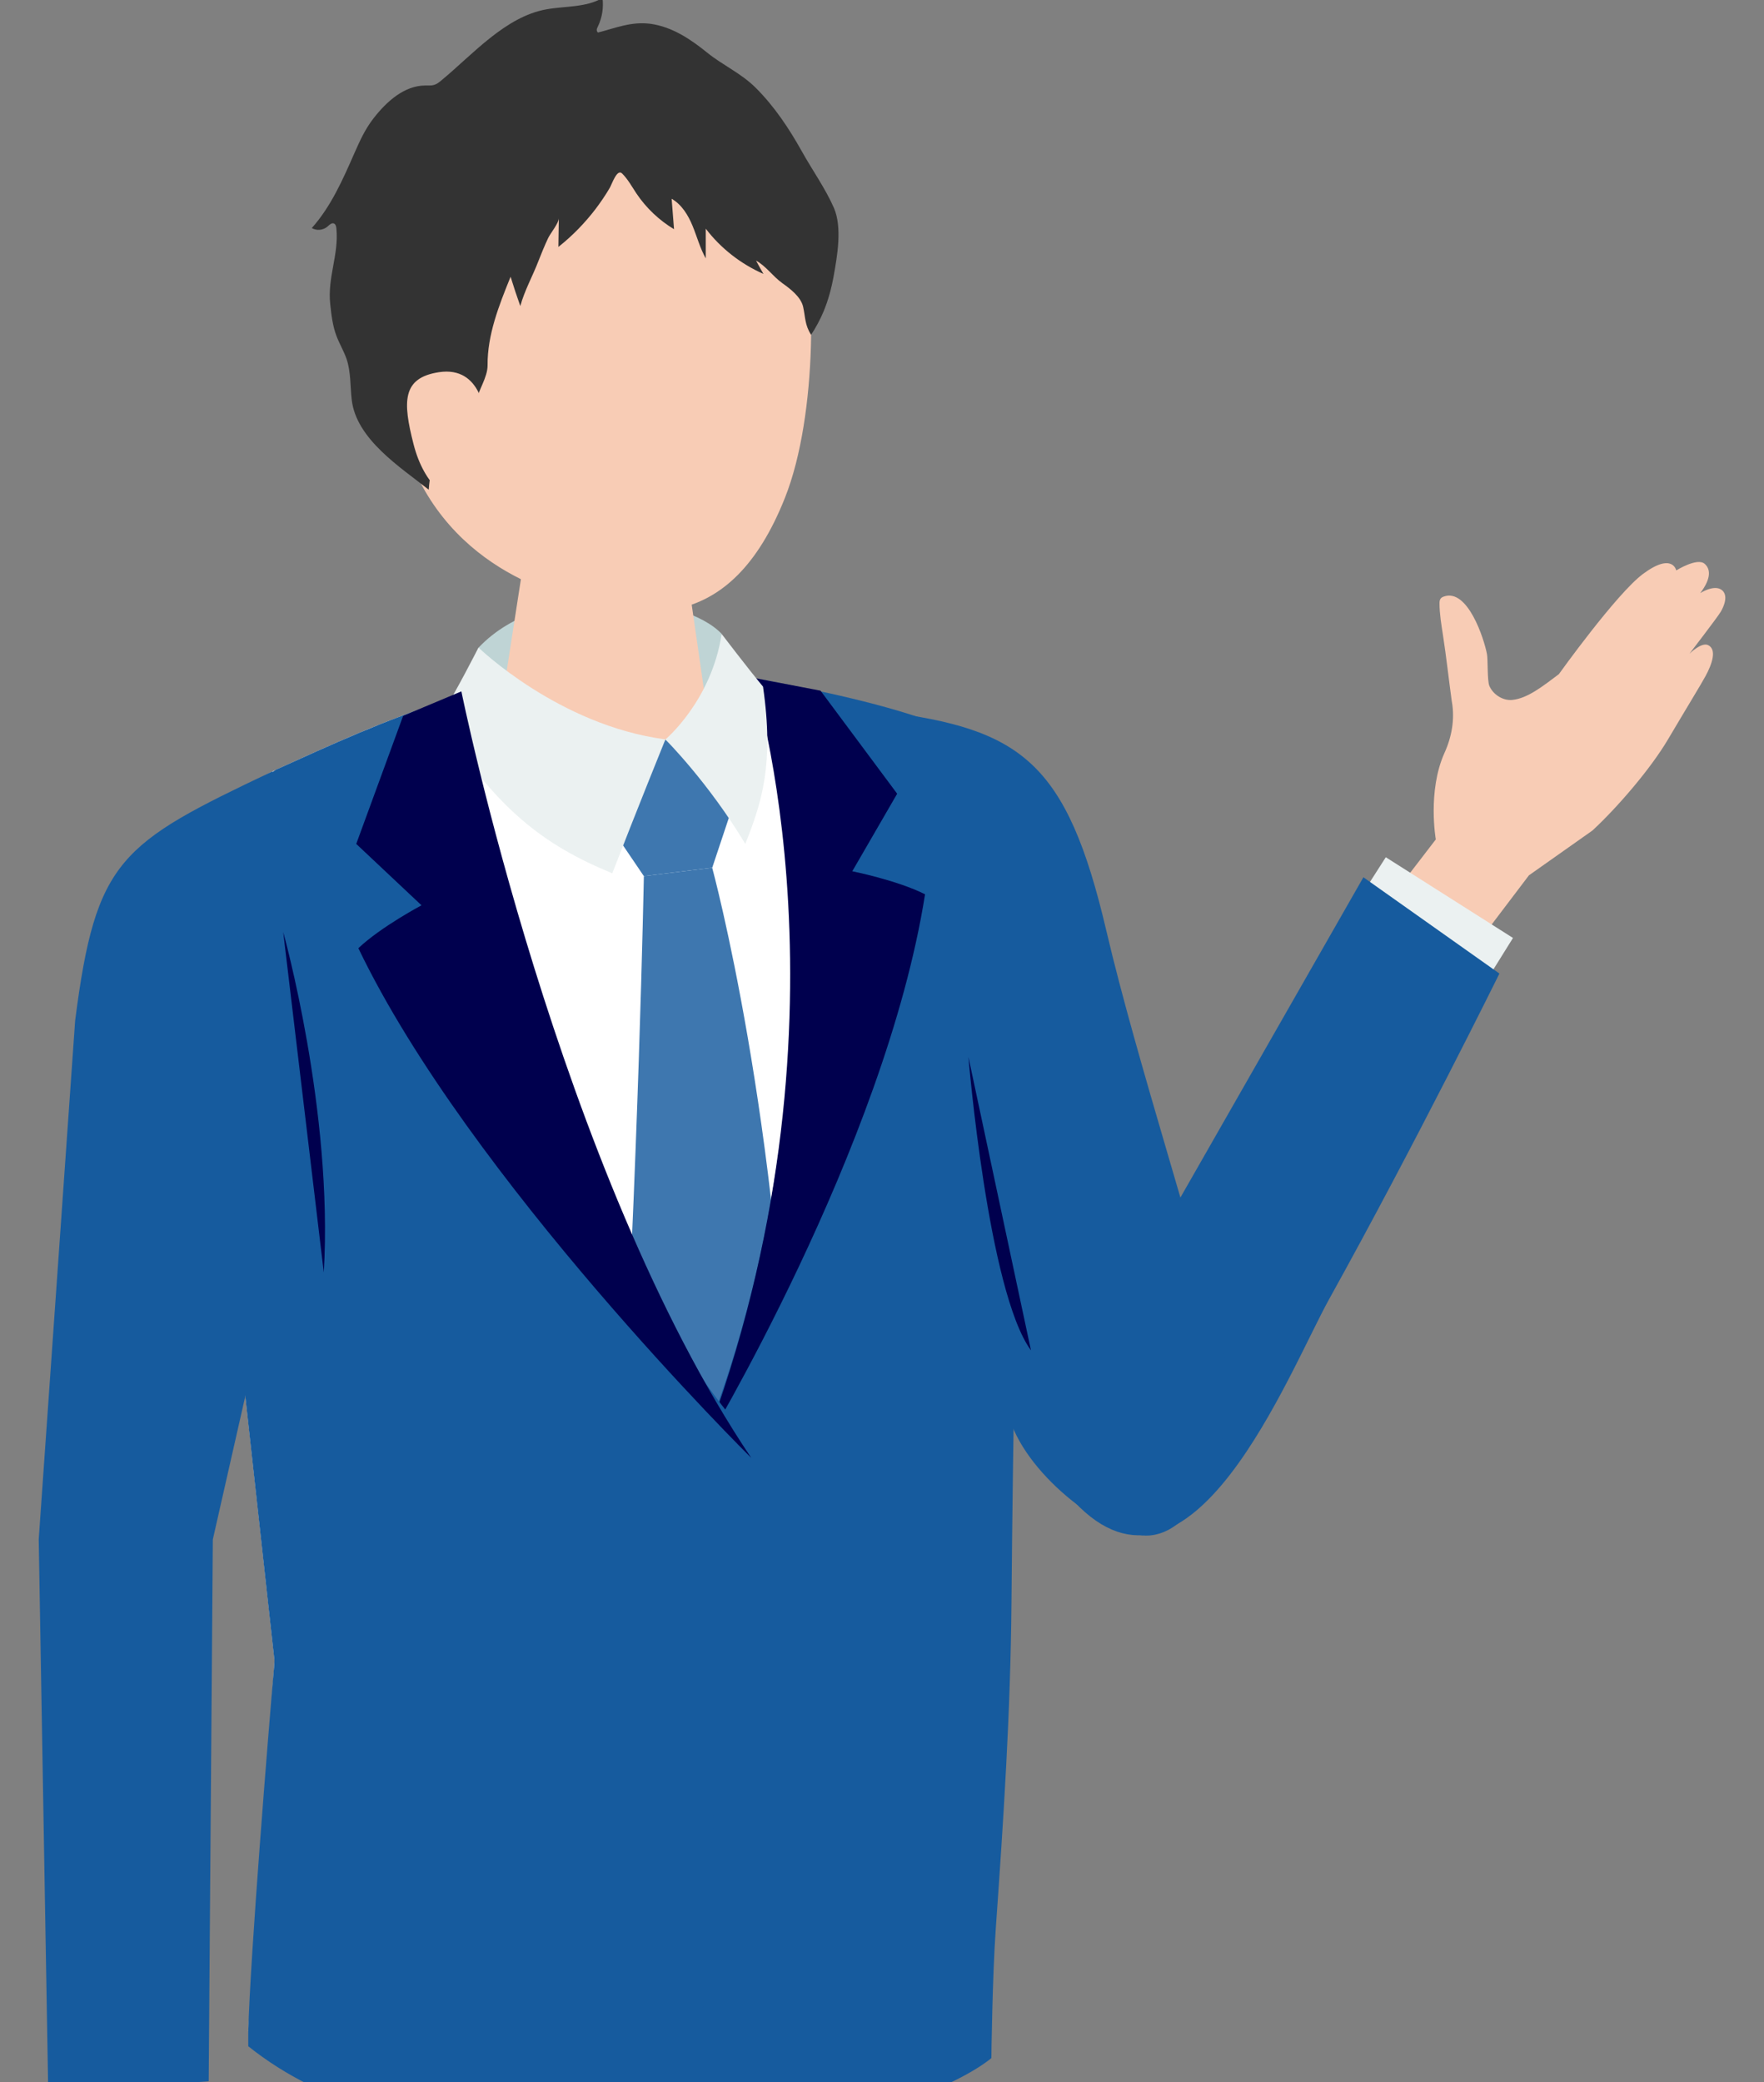 <?xml version="1.0" encoding="UTF-8"?><svg id="_レイヤー_2" xmlns="http://www.w3.org/2000/svg" width="200" height="236" xmlns:xlink="http://www.w3.org/1999/xlink" viewBox="0 0 200 236"><rect x="0" y="0" width="200" height="236" fill="#808080" stroke="none"/><defs><style>.cls-1{fill:none;}.cls-2{clip-path:url(#clippath);}.cls-3{fill:#f8ccb5;}.cls-4{fill:#00004e;}.cls-5{fill:#ebf1f1;}.cls-6{fill:#fff;}.cls-7{fill:#333;}.cls-8{fill:#bfd4d5;}.cls-9{fill:#165b9e;}.cls-10{fill:#3e77af;}</style><clipPath id="clippath"><rect class="cls-1" width="200" height="236"/></clipPath></defs><g id="_デザイン"><g class="cls-2"><path class="cls-3" d="m167.64,106.75l5.71-7.53,7.2-5.08c2.84-2.63,6.59-6.99,8.56-10.32,2.14-3.62,3.78-6.29,4.27-7.2.73-1.35,1.3-2.99.29-3.49-.76-.38-2.12.97-2.12.97,0,0,3.15-4.1,3.53-4.73.38-.63.94-1.94.08-2.53-.87-.59-2.39.39-2.39.39,1.29-1.69,1.16-2.76.49-3.33-.85-.72-3.21.76-3.21.76,0,0-.41-2.09-3.76.39-3.01,2.23-9.55,11.37-9.55,11.37-1.83,1.37-3.55,2.75-5.29,2.92-1.06.1-2.18-.62-2.59-1.6-.25-.6-.15-2.96-.27-3.6-.33-1.73-2.18-7.48-4.89-6.52-.15.05-.3.13-.38.26-.1.15-.11.34-.11.52,0,1.18.21,2.42.39,3.58.38,2.47.65,4.95.99,7.43,0,.06.02.12.03.18.33,1.95-.02,3.93-.84,5.74-1.96,4.34-.99,9.82-.99,9.82l-12.84,16.71,12.68,7.19,5.01-12.29h0Z"/><polygon class="cls-5" points="150.74 107.13 157.12 97.17 171.54 106.32 165.04 116.75 150.74 107.13"/><path class="cls-9" d="m170.01,110.36l-15.43-10.92-25.11,43.94s-20.58,13.18-7.66,26.86c13.23,14.01,24.29-14.7,28.92-23.04,9.8-17.65,19.27-36.84,19.27-36.84h.01Z"/><path class="cls-9" d="m130.35,174.05c6.64-.59,10.08-13.39,8.54-19.88-3-12.69-9.98-33.83-13.45-48.65-4.49-19.17-9.65-22.88-25.33-24.87-7.04,13.32,7.61,58.53,14.37,80.19,2.08,6.66,11.42,13.6,15.87,13.21Z"/><path class="cls-6" d="m28.15,230.21l2.98-41.97-9.16-83.08c-1.2-7.17,1.67-14.44,9.48-17.98,17.96-8.13,38.98-18.23,72.91-4.91,4.65,1.82,6.38,7.43,7.99,12.14,1.92,5.64,2.86,11.73,2.64,17.72l-.37,10.3c-.17,19.64-.33,39.27-.5,58.91-.11,12.45-.73,24.72-1.61,37.14-.39,5.46-.11,13.9-.11,13.9,0,0-10.21,9.1-40.47,8.94-32.96-.17-43.78-11.1-43.78-11.1h0Z"/><polygon class="cls-5" points="21.29 229.32 22.71 239.2 7.66 239.77 6.94 230.28 21.29 229.32"/><path class="cls-8" d="m81.83,71.86c-4.1-4.39-20.05-6.41-27.57,1.55-.54,3.89-1.34,6.42-1.34,6.42l13.77,4.95,14.79-2.09s.72-7.81.34-10.82h.01Z"/><path class="cls-3" d="m68.28,58.52c-5.93,0-9.08,3.34-9.08,6.23l-3,19.36c.27,3.35,5.97,6.07,12.73,6.07s12.01-2.72,11.74-6.07l-2.92-20.24c-.24-2.94-3.53-5.35-9.46-5.35h0Z"/><path class="cls-3" d="m65.84,11.3c-16.88.13-21.54,12.8-21.54,28.19,0,20.04,13.17,26.2,19.94,28.17,8.25,2.4,18.49,4.55,24.76-11.24,3.73-9.39,3.6-25.71,1.53-32.03-1.8-5.51-7.81-13.21-24.69-13.08h0Z"/><polygon class="cls-10" points="83.25 90.86 75.44 83.82 69.42 94.03 73 99.31 80.75 98.36 83.25 90.86"/><path class="cls-10" d="m80.75,98.36l-7.75.95s-.63,32.98-2.7,67.29c-.19,3.14,10.88,10.53,10.88,10.53,0,0,8.47-8.05,8.39-11.13-1.03-38.98-8.82-67.63-8.82-67.63h0Z"/><path class="cls-5" d="m75.44,83.82s-3.21,7.91-6.02,15.17c-7.82-3.21-13.16-7.29-19.63-17.5,1.87-2.97,4.46-8.09,4.46-8.09,0,0,9.1,8.83,21.19,10.41h0Z"/><path class="cls-9" d="m76.08,240.9l2.92-75.81s17.57-37.05,7.86-85.67c-.11-.54-.22-1.05-.35-1.6-.03-.25-.05-.51-.07-.77.19.03.38.07.57.11,5.4,1.03,13.63,2.67,19.82,5.1,4.65,1.82,4.5,7.48,6.11,12.2,1.92,5.64,3.14,11.84,2.92,17.83l-.41,10.38c-.17,19.64-.61,39.4-.77,59.03-.11,12.45-.9,24.5-1.78,36.91-.39,5.46-.5,14.68-.5,14.68,0,0-9.26,8.23-36.21,8.9l-.11-1.28h0Z"/><path class="cls-4" d="m79.7,164.17s20.65-34.1,25.18-62.8c-3.15-1.59-8.25-2.61-8.25-2.61l5.09-8.79-8.69-11.68-7.68-1.47s12.6,39.31-5.65,87.33v.02Z"/><path class="cls-9" d="m30.87,87.45c-17.26,8.2-20,9.9-22.35,28.24l-4.13,58.8,1.08,62.74,18.19-1.31.47-61.42,8.74-38.56c11.88-37.14-2-48.5-2-48.5h0Z"/><path class="cls-9" d="m31.46,87.17c5.95-2.69,12.24-5.6,19.22-7.8l.06-.18.06.15s11.46,55.84,31.95,81.09c-.37,23.79-3.93,81.7-3.93,81.7-1.86.36-4.59.93-6.88.91-5.85-.03-11-.41-15.52-.99-9.23-1.39-19.51-3.11-28.27-10.1-.01-.42,0-1.02,0-1.73h0c.2-8.21,2.3-34.14,2.92-41.22l.05-.76-.66-5.96-3.18-28.83s-3.65-62.74,4.16-66.28h.02Z"/><path class="cls-4" d="m85.16,165.24s-31.96-31.57-44.53-57.76c2.57-2.43,7.16-4.86,7.16-4.86l-7.4-6.96,5.32-14.52,6.6-2.77s11.02,54.39,32.85,86.86h0Z"/><path class="cls-5" d="m75.44,83.82s5.22-4.36,6.38-11.96c0,0,3,3.94,4.69,5.97,1.27,8.79-.14,13.12-2.01,17.83-4.18-6.98-9.06-11.84-9.06-11.84"/><path class="cls-7" d="m80.02,25.92v3.37c-.65-1.15-.99-2.45-1.49-3.67s-1.23-2.43-2.38-3.09c.09,1.15.18,2.3.27,3.45-1.7-1.02-3.17-2.42-4.27-4.06-.51-.77-.96-1.6-1.61-2.25-.58-.59-1.15,1.18-1.41,1.63-.49.84-1.04,1.64-1.62,2.41-1.22,1.59-2.63,3.04-4.2,4.28.02-1.09.03-2.17.05-3.26,0,.55-.94,1.7-1.2,2.23-.41.87-.78,1.77-1.13,2.67-.66,1.71-1.55,3.28-2.04,5.06-.39-1.1-.76-2.21-1.1-3.32-1.31,3.23-2.64,6.57-2.61,10.05,0,1.36-1.03,2.77-1.33,4.16-.09.4-.16.82-.38,1.17-.33.53-1,.54-1.46.94-2.29,1.96-3.31,4.88-3.5,7.82-3.23-2.56-8.21-5.72-8.73-10.18-.18-1.55-.09-3.14-.58-4.62-.31-.91-.82-1.74-1.16-2.65-.43-1.14-.57-2.38-.7-3.59-.33-3.03.99-5.58.7-8.58-.02-.22-.08-.48-.29-.56-.26-.1-.51.17-.72.35-.48.42-1.23.5-1.78.17,2.17-2.43,3.5-5.46,4.81-8.44.65-1.47,1.22-2.75,2.2-4.01,1.47-1.89,3.46-3.69,5.85-3.71.34,0,.69.03,1.02-.07.32-.1.58-.31.84-.53,3.5-2.89,7.22-7.2,11.87-8.03,2.15-.39,4.49-.19,6.37-1.29.14,1.1-.04,2.23-.52,3.23-.13.27-.22.45,0,.69,2.03-.52,3.8-1.28,5.97-.99,2.45.34,4.53,1.74,6.41,3.26,1.82,1.47,3.84,2.32,5.54,4.02,2.11,2.11,3.77,4.61,5.22,7.21,1.15,2.06,2.69,4.24,3.62,6.38.95,2.21.38,5.43-.03,7.72-.25,1.39-.62,2.76-1.16,4.05-.35.84-.89,1.85-1.4,2.61-.72-1.12-.64-1.99-.9-3.16-.25-1.14-1.47-2.06-2.37-2.7-1.06-.76-1.84-1.93-2.97-2.55.26.51.56,1.01.84,1.51-2.57-1.13-4.85-2.91-6.55-5.14h.01Z"/><path class="cls-3" d="m54.97,47.16s-.29-5.72-5.21-4.97c-4.19.64-4.1,3.36-2.88,8.13,1.21,4.77,4.13,7.03,7.08,6.9,2.95-.13,1.01-10.06,1.01-10.06Z"/><path class="cls-4" d="m32.11,105.65s5.69,20.34,4.6,38.58"/><path class="cls-4" d="m109.8,119.82s2.22,26.6,7.09,33.25"/></g></g></svg>